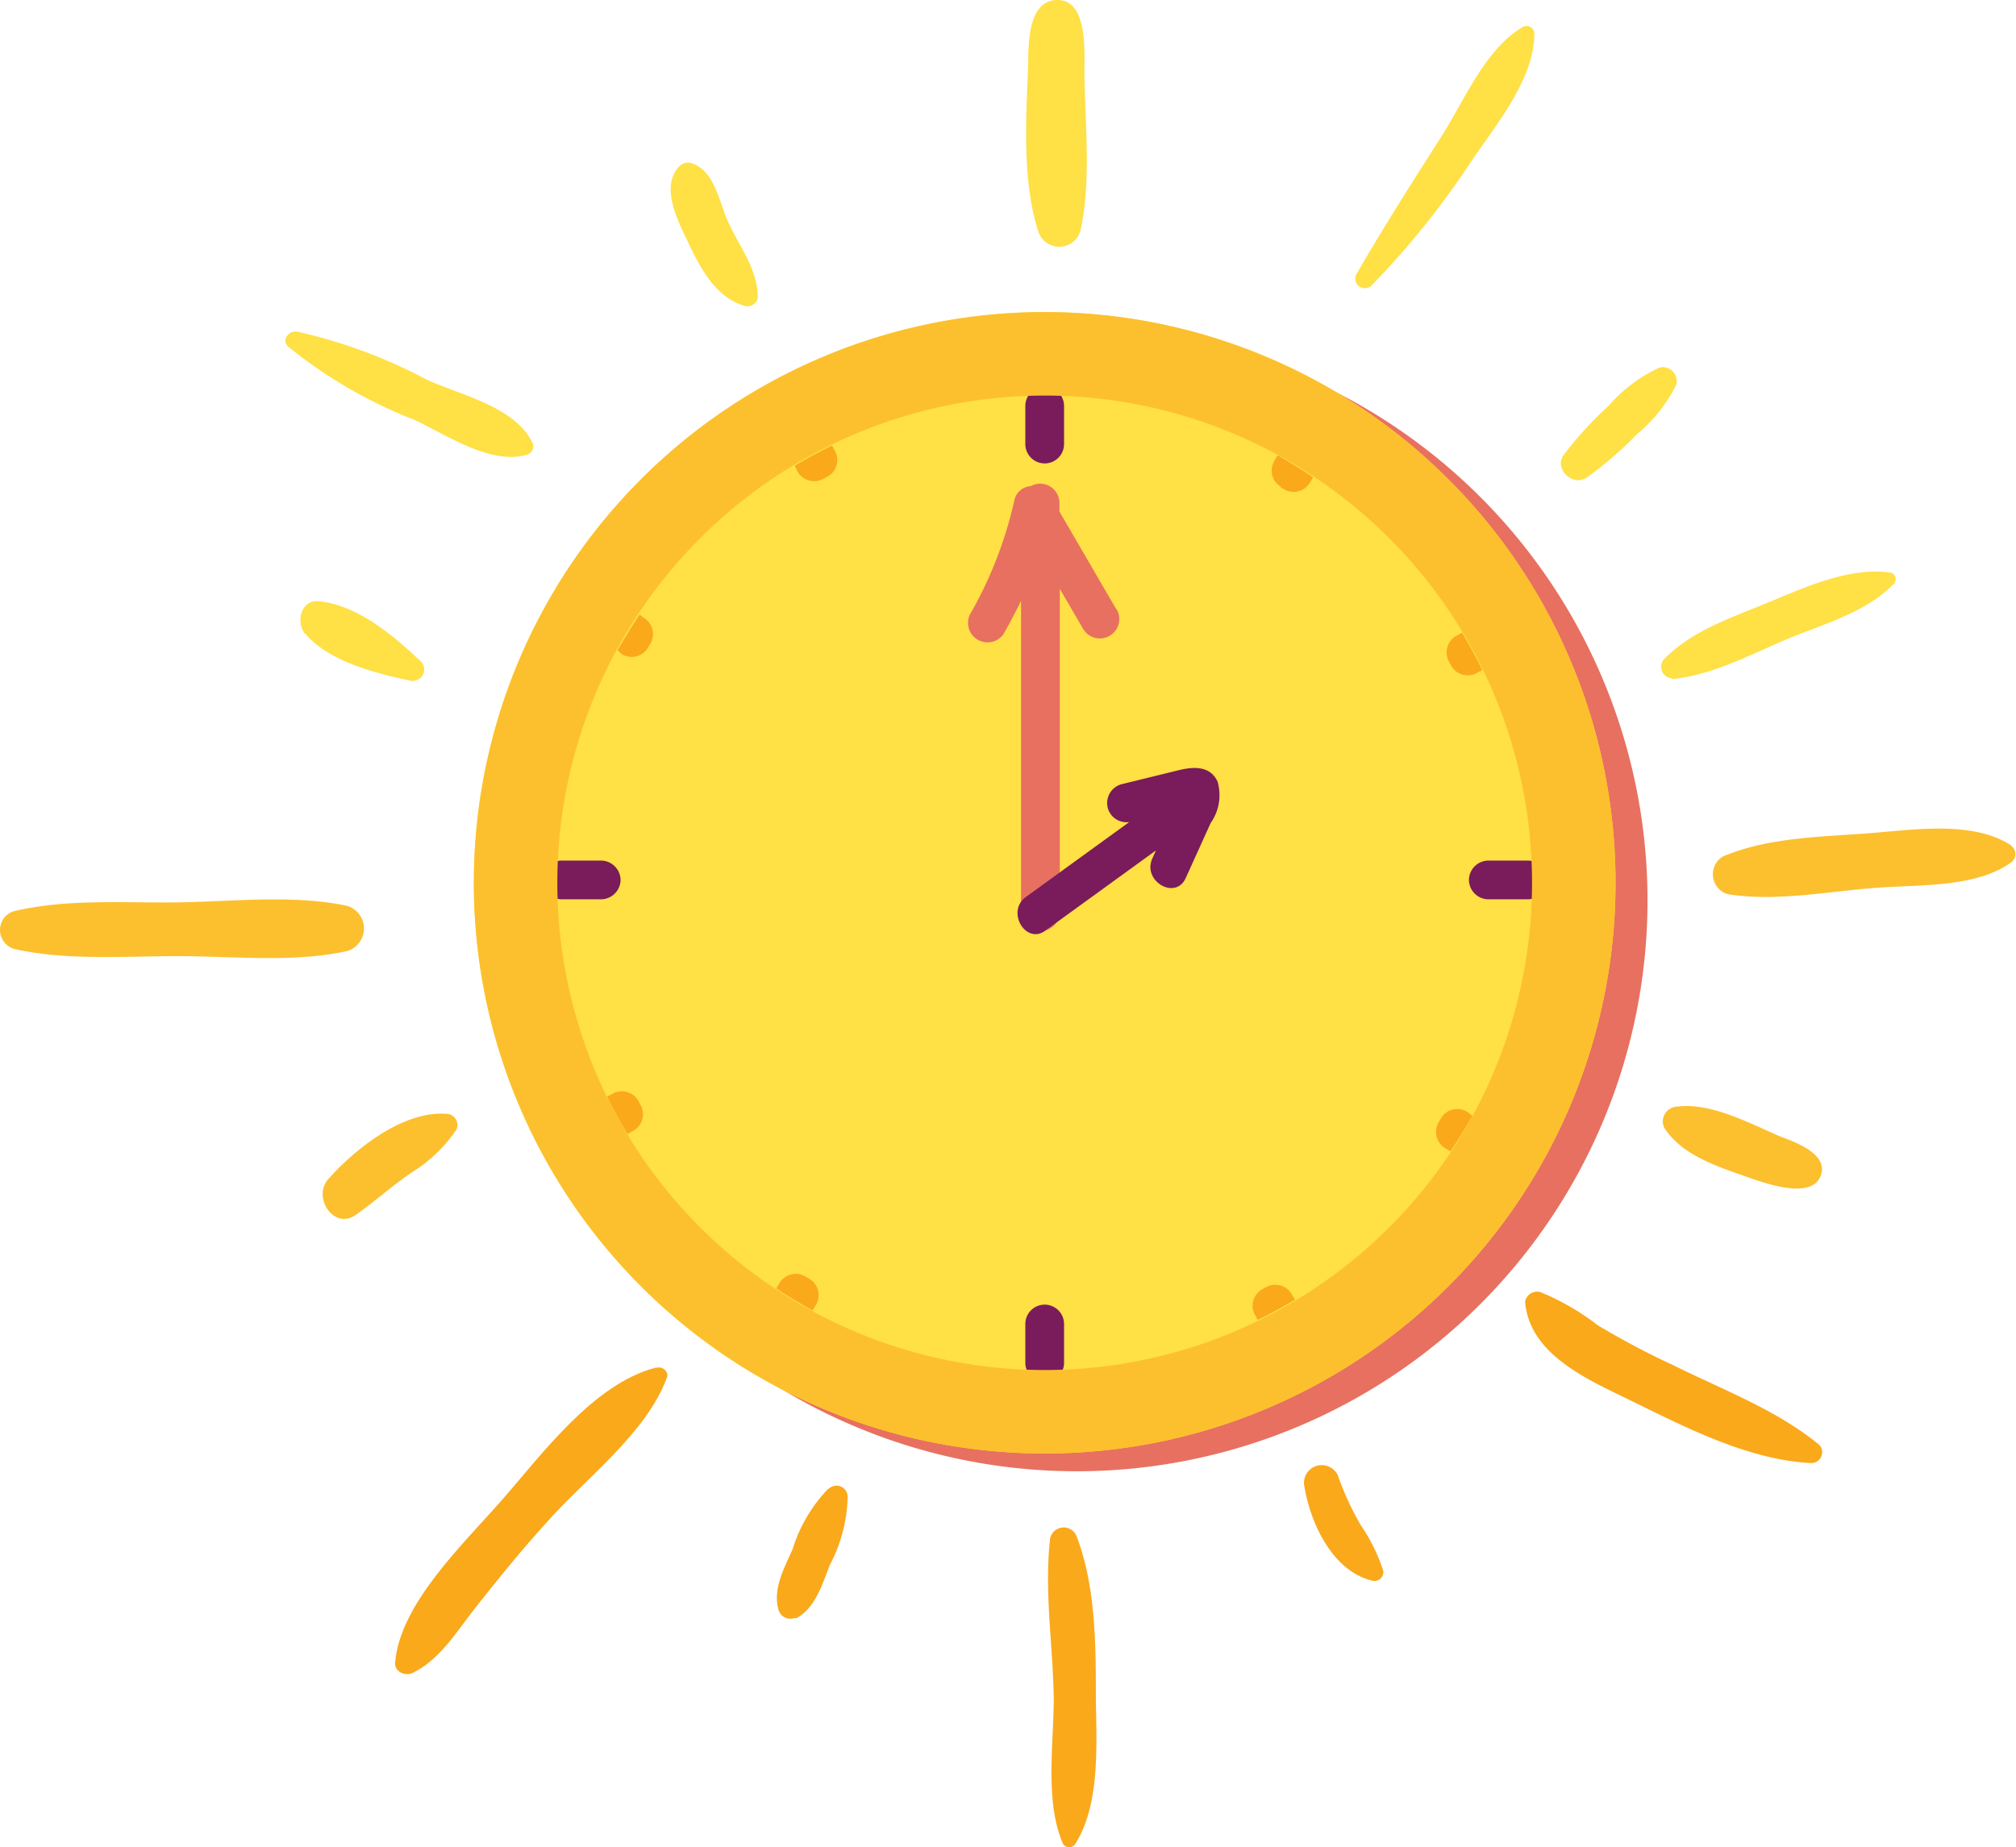 <svg id="Group_82" data-name="Group 82" xmlns="http://www.w3.org/2000/svg" xmlns:xlink="http://www.w3.org/1999/xlink" viewBox="0 0 113.47 104"><defs><style>.cls-1{fill:none;}.cls-2{clip-path:url(#clip-path);}.cls-3{fill:#e87060;}.cls-4{fill:#ffe045;}.cls-5{fill:#7a1b5b;}.cls-6{fill:#faa91b;}.cls-7{fill:#fcc02e;}</style><clipPath id="clip-path" transform="translate(0 0)"><rect class="cls-1" width="113.47" height="104"/></clipPath></defs><g class="cls-2"><g id="Group_81" data-name="Group 81"><path id="Path_2167" data-name="Path 2167" class="cls-3" d="M92.73,50.7A32.13,32.13,0,1,1,60.6,18.57,32.13,32.13,0,0,1,92.73,50.7h0" transform="translate(0 0)"/><path id="Path_2168" data-name="Path 2168" class="cls-4" d="M90.93,49.7A32.13,32.13,0,1,1,58.8,17.57,32.13,32.13,0,0,1,90.93,49.7h0" transform="translate(0 0)"/><path id="Path_2169" data-name="Path 2169" class="cls-3" d="M62.83,34.3l-3.2-5.5v-.5a1.09,1.09,0,0,0-1.11-1.07,1.11,1.11,0,0,0-.5.14,1,1,0,0,0-.92.77,23,23,0,0,1-2.52,6.48,1.1,1.1,0,0,0,1.89,1.1c.36-.62.68-1.25,1-1.89v17.5a1.09,1.09,0,0,0,2.18,0V33.15l1.31,2.25a1.09,1.09,0,0,0,1.89-1.1" transform="translate(0 0)"/><path id="Path_2170" data-name="Path 2170" class="cls-5" d="M68.53,44c-.42-.89-1.33-.84-2.14-.65l-3.3.81a1.1,1.1,0,0,0-.73,1.36,1.09,1.09,0,0,0,1.2.76l-5.82,4.22c-1.13.82,0,2.71,1.1,1.89l6.22-4.51-.2.45c-.58,1.27,1.3,2.38,1.88,1.1l1.4-3.09A2.74,2.74,0,0,0,68.53,44" transform="translate(0 0)"/><path id="Path_2171" data-name="Path 2171" class="cls-5" d="M58.8,21.76a1.1,1.1,0,0,0-1.09,1.09V25a1.09,1.09,0,1,0,2.18,0V22.85a1.1,1.1,0,0,0-1.09-1.09" transform="translate(0 0)"/><path id="Path_2172" data-name="Path 2172" class="cls-5" d="M58.8,73.45a1.09,1.09,0,0,0-1.09,1.09v2.18a1.09,1.09,0,1,0,2.18,0V74.54a1.09,1.09,0,0,0-1.09-1.09" transform="translate(0 0)"/><path id="Path_2173" data-name="Path 2173" class="cls-5" d="M86,48.45H83.77a1.1,1.1,0,0,0-1.09,1.09v0a1.1,1.1,0,0,0,1.09,1.09H86a1.11,1.11,0,0,0,1.1-1.09v0A1.11,1.11,0,0,0,86,48.45" transform="translate(0 0)"/><path id="Path_2174" data-name="Path 2174" class="cls-5" d="M33.83,48.45H31.61a1.1,1.1,0,0,0-1.09,1.09v0a1.1,1.1,0,0,0,1.09,1.09h2.22a1.11,1.11,0,0,0,1.1-1.09v0a1.11,1.11,0,0,0-1.1-1.09" transform="translate(0 0)"/><path id="Path_2175" data-name="Path 2175" class="cls-6" d="M35,36.83a1.07,1.07,0,0,0,1.47-.37l.13-.21a1.07,1.07,0,0,0-.37-1.47L36,34.6c-.44.66-.85,1.34-1.24,2Z" transform="translate(0 0)"/><path id="Path_2176" data-name="Path 2176" class="cls-6" d="M82.57,62.59a1.06,1.06,0,0,0-1.46.36l-.13.22a1.07,1.07,0,0,0,.36,1.47l.3.18c.44-.66.86-1.34,1.24-2Z" transform="translate(0 0)"/><path id="Path_2177" data-name="Path 2177" class="cls-6" d="M45.56,72l-.22-.13a1.07,1.07,0,0,0-1.47.37l-.18.3c.67.44,1.35.85,2.05,1.24l.18-.31A1.07,1.07,0,0,0,45.56,72" transform="translate(0 0)"/><path id="Path_2178" data-name="Path 2178" class="cls-6" d="M35.94,62a1.07,1.07,0,0,0-1.45-.43l-.32.17a23.72,23.72,0,0,0,1.15,2.1l.31-.17a1.07,1.07,0,0,0,.43-1.45Z" transform="translate(0 0)"/><path id="Path_2179" data-name="Path 2179" class="cls-6" d="M44.88,26.53a1.07,1.07,0,0,0,1.45.43l.23-.12A1.07,1.07,0,0,0,47,25.39l-.17-.31q-1.08.53-2.1,1.14Z" transform="translate(0 0)"/><path id="Path_2180" data-name="Path 2180" class="cls-6" d="M72.72,72.89a1.07,1.07,0,0,0-1.45-.43l-.22.12A1.07,1.07,0,0,0,70.62,74l.17.31q1.08-.53,2.1-1.14Z" transform="translate(0 0)"/><path id="Path_2181" data-name="Path 2181" class="cls-6" d="M81.67,37.46a1.07,1.07,0,0,0,1.45.43l.31-.17q-.53-1.08-1.14-2.1l-.31.17a1.07,1.07,0,0,0-.43,1.45Z" transform="translate(0 0)"/><path id="Path_2182" data-name="Path 2182" class="cls-6" d="M72.05,27.41l.21.13a1.07,1.07,0,0,0,1.47-.37l.18-.3c-.66-.44-1.34-.86-2-1.24l-.18.31a1.07,1.07,0,0,0,.37,1.47" transform="translate(0 0)"/><path id="Path_2183" data-name="Path 2183" class="cls-7" d="M58.8,17.57A32.13,32.13,0,1,0,90.93,49.7,32.13,32.13,0,0,0,58.8,17.57h0m0,59.56A27.43,27.43,0,1,1,86.23,49.7,27.43,27.43,0,0,1,58.8,77.13h0" transform="translate(0 0)"/><path id="Path_2184" data-name="Path 2184" class="cls-4" d="M60.81,13c.6-2.75.28-5.8.23-8.6C61,3.36,61.36,0,59.52,0s-1.61,3-1.66,4c-.13,2.88-.3,6.26.57,9a1.24,1.24,0,0,0,2.38,0" transform="translate(0 0)"/><path id="Path_2185" data-name="Path 2185" class="cls-7" d="M113.19,47.59c-2.16-1.41-5.51-.87-8-.68-2.72.21-5.68.23-8.22,1.31a1.17,1.17,0,0,0,.27,2.12c2.74.44,5.66-.16,8.4-.36,2.34-.18,5.55,0,7.51-1.4a.58.58,0,0,0,.2-.8.64.64,0,0,0-.2-.2" transform="translate(0 0)"/><path id="Path_2186" data-name="Path 2186" class="cls-7" d="M19.55,51c-3-.64-6.37-.25-9.41-.2s-6.35-.22-9.36.5a1.1,1.1,0,0,0-.73,1.38,1.12,1.12,0,0,0,.73.74c3,.68,6.28.4,9.36.41s6.43.37,9.41-.29a1.33,1.33,0,0,0,0-2.54" transform="translate(0 0)"/><path id="Path_2187" data-name="Path 2187" class="cls-4" d="M89.29,26.9a20.94,20.94,0,0,0,2.86-2.47,8.5,8.5,0,0,0,2.2-2.78.78.78,0,0,0-.56-.95.68.68,0,0,0-.4,0,8.49,8.49,0,0,0-2.84,2.14A20.37,20.37,0,0,0,88,25.63c-.54.76.52,1.78,1.28,1.27" transform="translate(0 0)"/><path id="Path_2188" data-name="Path 2188" class="cls-4" d="M94.11,38.23c2.35-.22,4.58-1.47,6.74-2.36,2-.8,4.24-1.45,5.74-3a.39.39,0,0,0,0-.54.37.37,0,0,0-.25-.1c-2.32-.3-4.78.85-6.89,1.72s-4.22,1.57-5.77,3.14a.65.65,0,0,0,.45,1.1" transform="translate(0 0)"/><path id="Path_2189" data-name="Path 2189" class="cls-4" d="M85.71,1.52c-2.12,1.24-3.29,4.14-4.57,6.15-1.64,2.57-3.27,5.12-4.79,7.76a.53.53,0,0,0,.21.73.54.54,0,0,0,.63-.08,47.27,47.27,0,0,0,5.59-6.95c1.38-2.06,3.58-4.65,3.58-7.24a.44.44,0,0,0-.44-.43.42.42,0,0,0-.21.06" transform="translate(0 0)"/><path id="Path_2190" data-name="Path 2190" class="cls-4" d="M23.25,23.6c1.84.85,4.34,2.6,6.41,2A.5.5,0,0,0,30,25a1.17,1.17,0,0,0-.05-.11c-1-2-4-2.64-5.92-3.51a29.05,29.05,0,0,0-7.3-2.71c-.47-.08-.92.47-.5.85a26.46,26.46,0,0,0,7,4.08" transform="translate(0 0)"/><path id="Path_2191" data-name="Path 2191" class="cls-4" d="M38.92,9.18a.69.69,0,0,0-.68.18c-1.11,1.14-.07,3.11.5,4.3.68,1.44,1.54,3.08,3.17,3.56a.6.6,0,0,0,.74-.43.39.39,0,0,0,0-.15c-.05-1.51-1-2.73-1.63-4.06-.53-1.13-.78-3-2.12-3.4" transform="translate(0 0)"/><path id="Path_2192" data-name="Path 2192" class="cls-4" d="M17.18,35.67c1.32,1.58,4,2.24,5.9,2.65a.66.66,0,0,0,.78-.48.64.64,0,0,0-.16-.59c-1.55-1.46-3.58-3.2-5.77-3.4-1-.1-1.29,1.19-.76,1.83" transform="translate(0 0)"/><path id="Path_2193" data-name="Path 2193" class="cls-7" d="M25.67,63.64a.63.63,0,0,0-.24-.85.6.6,0,0,0-.29-.08c-2.41-.2-5.14,1.95-6.66,3.67-.91,1,.3,2.92,1.57,2,1.06-.75,2-1.6,3.1-2.36a8.25,8.25,0,0,0,2.52-2.4" transform="translate(0 0)"/><path id="Path_2194" data-name="Path 2194" class="cls-6" d="M36.9,77c-3.5.91-6.38,4.86-8.66,7.46-2.11,2.42-5.73,5.81-6,9.14-.05.54.6.78,1,.58,1.55-.77,2.47-2.34,3.52-3.67,1.28-1.62,2.58-3.23,4-4.79,2.18-2.48,5.61-5,6.78-8.17.12-.33-.25-.63-.56-.55" transform="translate(0 0)"/><path id="Path_2195" data-name="Path 2195" class="cls-6" d="M60.62,86.56a.78.78,0,0,0-1.53.2c-.31,2.9.18,5.94.22,8.86,0,2.54-.5,5.71.48,8.09a.4.4,0,0,0,.51.27.41.41,0,0,0,.22-.17c1.42-2.23,1.19-5.65,1.16-8.19,0-2.94,0-6.27-1.06-9.06" transform="translate(0 0)"/><path id="Path_2196" data-name="Path 2196" class="cls-6" d="M46.61,83.82a8.58,8.58,0,0,0-2,3.4c-.47,1.06-1.13,2.24-.79,3.42a.69.69,0,0,0,.87.46l.14,0c1.06-.58,1.44-1.88,1.88-3a8.61,8.61,0,0,0,1-3.85.63.63,0,0,0-.65-.61.69.69,0,0,0-.41.17" transform="translate(0 0)"/><path id="Path_2197" data-name="Path 2197" class="cls-6" d="M94.05,76.8a45.06,45.06,0,0,1-4.12-2.19,13.94,13.94,0,0,0-3.24-1.87.69.69,0,0,0-.84.49.57.57,0,0,0,0,.18c.33,2.94,3.66,4.32,6,5.47,3.1,1.52,6.62,3.33,10.12,3.49a.61.61,0,0,0,.59-.62.57.57,0,0,0-.17-.41c-2.42-2-5.54-3.14-8.33-4.54" transform="translate(0 0)"/><path id="Path_2198" data-name="Path 2198" class="cls-7" d="M93.7,63.53c1,1.53,3,2.15,4.63,2.73.9.31,3.54,1.3,4.12,0s-1.52-2-2.28-2.29c-1.69-.73-3.88-1.91-5.75-1.67a.84.84,0,0,0-.83.86.92.92,0,0,0,.11.39" transform="translate(0 0)"/><path id="Path_2199" data-name="Path 2199" class="cls-6" d="M76.6,85.88a16,16,0,0,1-1.3-2.82,1,1,0,0,0-1.9.53c.32,2.09,1.58,4.87,3.84,5.4a.49.49,0,0,0,.6-.35.36.36,0,0,0,0-.25,9.79,9.79,0,0,0-1.24-2.51" transform="translate(0 0)"/></g></g></svg>